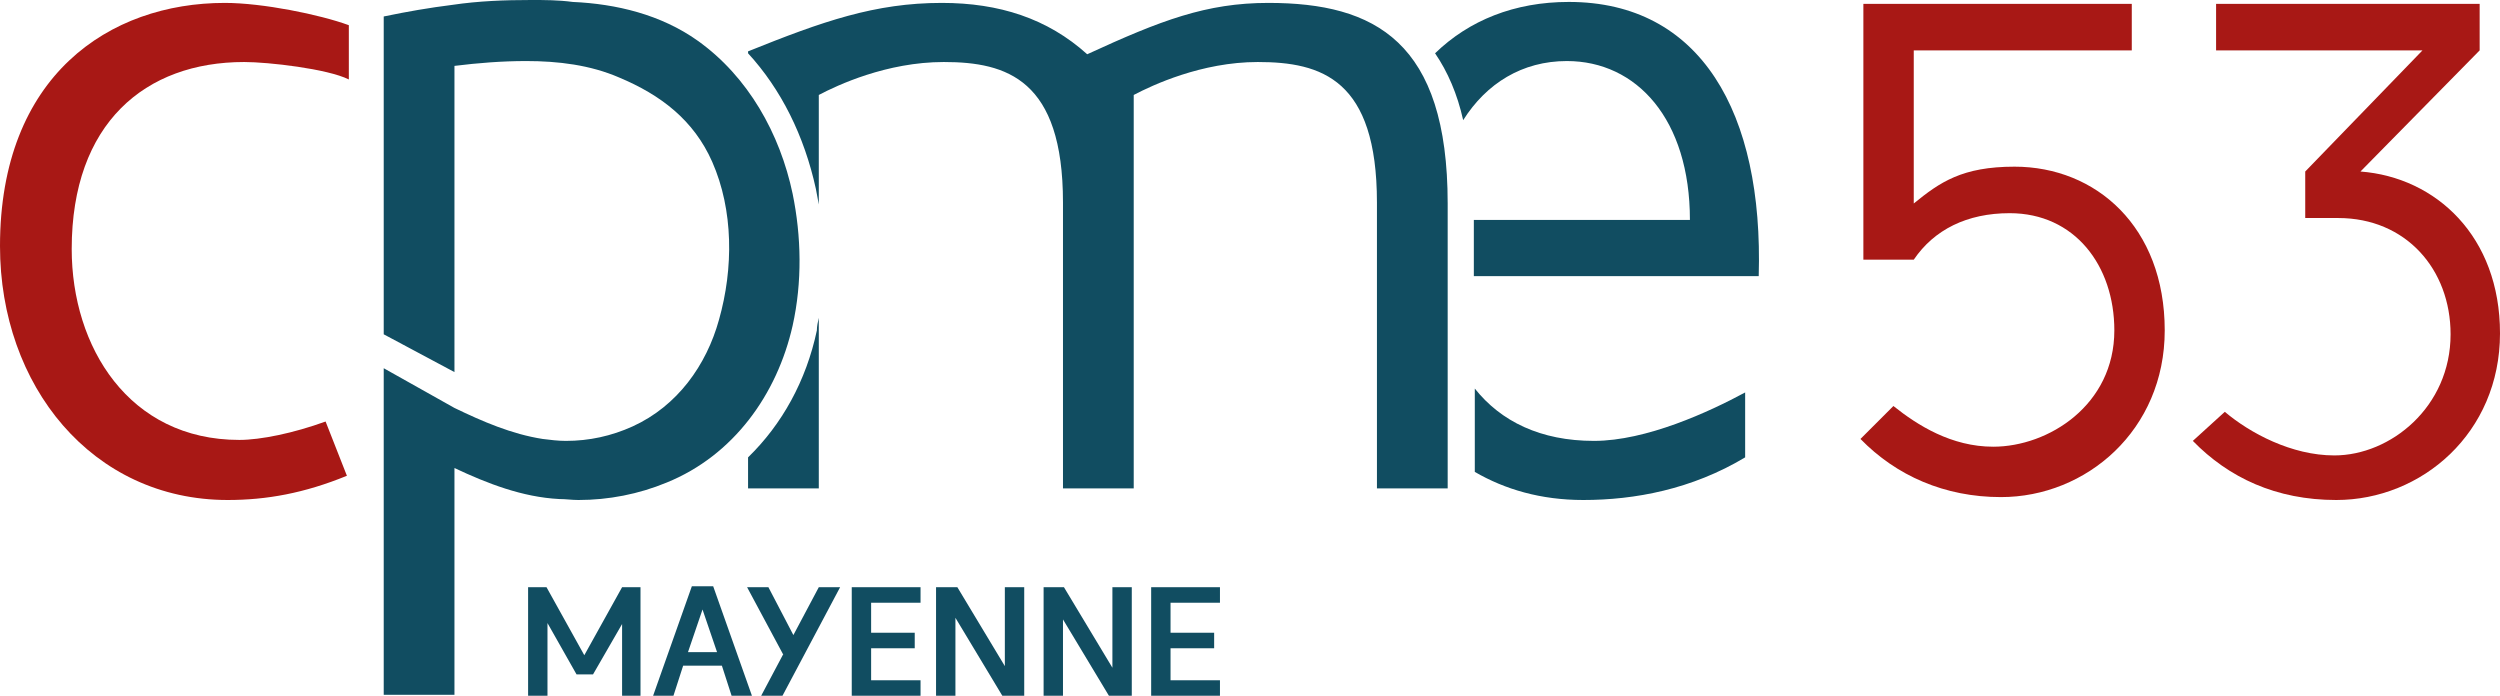 <?xml version="1.0" encoding="utf-8"?>
<!-- Generator: Adobe Illustrator 21.0.2, SVG Export Plug-In . SVG Version: 6.00 Build 0)  -->
<svg version="1.1" id="Calque_1" xmlns="http://www.w3.org/2000/svg" xmlns:xlink="http://www.w3.org/1999/xlink" x="0px" y="0px"
	 viewBox="0 0 258 71.8" style="enable-background:new 0 0 258 71.8;" xml:space="preserve">
<style type="text/css">
	.st0{fill:#114D61;}
	.st1{fill:#A81815;}
</style>
<g>
	<g>
		<path class="st0" d="M60.5,69.6h-1l-3-5.3v7.5h-2V60.6h1.9l4,7.2V69.6z M60.2,67.8l4-7.2h1.9v11.3h-1.9v-7.5l-3,5.2h-1V67.8z"/>
		<path class="st0" d="M77.6,71.8h-2.1l-1-3.1h-4l-1,3.1h-2.1l4-11.3h2.2L77.6,71.8z M71,67.3h3l-1.5-4.4L71,67.3z"/>
		<path class="st0" d="M77.1,60.6h2.2l3.6,6.9h-2.1L77.1,60.6z M84.5,60.6h2.2l-6,11.3h-2.2L84.5,60.6z"/>
		<path class="st0" d="M89.9,70.2h5.1v1.6h-7.1V60.6h7.1v1.6h-5.1v3.1h4.5v1.6h-4.5V70.2z"/>
		<path class="st0" d="M96.6,60.6h2v11.3h-2V60.6z M96.7,60.6h2.1l6.8,11.3h-2.1L96.7,60.6z M103.7,60.6h2v11.3h-2V60.6z"/>
		<path class="st0" d="M107.7,60.6h2v11.3h-2V60.6z M107.7,60.6h2.1l6.8,11.3h-2.1L107.7,60.6z M114.8,60.6h2v11.3h-2V60.6z"/>
		<path class="st0" d="M120.8,70.2h5.1v1.6h-7.1V60.6h7.1v1.6h-5.1v3.1h4.5v1.6h-4.5V70.2z"/>
	</g>
	<path class="st0" d="M163.4,51.6c5.3,0,11.2-1.1,16.7-4.4v-6.7c-3.7,2-10.2,5-15.6,5c-5.5,0-9.6-2-12.3-5.4v8.6
		C155.3,50.5,159,51.6,163.4,51.6"/>
	<path class="st0" d="M161.7,6.3c7.2,0,12.7,6,12.7,16.4h-22.3v5.8h29.4c0.5-16.9-6-28.3-19.6-28.3c-5.6,0-10.3,1.9-13.8,5.3
		c1.3,1.9,2.3,4.2,2.9,6.9C153.4,8.6,157.1,6.3,161.7,6.3"/>
	<path class="st0" d="M81.8,20L81.8,20c-1.3-6.2-4.6-12.1-9.8-15.8c-3.8-2.7-8.4-3.8-12.9-4C57.6,0,56.2,0,54.8,0
		c-2.7,0-5.4,0.1-8.1,0.5c-2.4,0.3-4.7,0.7-7.1,1.2v0.1v5.4v3.9v23.4l7.3,3.9V9.7V6.8c2.4-0.3,4.9-0.5,7.4-0.5
		c3.3,0,6.6,0.4,9.6,1.7c4.3,1.8,7.7,4.4,9.6,8.7c2.2,5,2.2,11,0.7,16.3c-1.3,4.7-4.3,8.9-8.9,11c-2.2,1-4.5,1.5-6.9,1.5
		c-0.8,0-1.6-0.1-2.4-0.2c-3.2-0.5-6.2-1.8-9.1-3.2L39.6,38v33.7h7.3V48.3c3.4,1.6,7,3,10.8,3.2c0.7,0,1.3,0.1,2,0.1
		c3.1,0,6.2-0.6,9.1-1.8c6.9-2.8,11.4-9.1,13-16.2C82.8,29.1,82.7,24.4,81.8,20L81.8,20z"/>
	<path class="st0" d="M77.2,47.2v3.2h7.3V32.8c-0.1,0.4-0.2,0.9-0.2,1.3C83.2,39.3,80.7,43.8,77.2,47.2z"/>
	<path class="st0" d="M130.9,0.3c-6.4,0-11.1,1.8-18.7,5.3c-4.1-3.7-9.1-5.3-15-5.3c-6.9,0-12.3,1.9-20,5v0.2c3.4,3.7,5.8,8.5,7,14
		c0.1,0.5,0.2,1.1,0.3,1.6V9.8c1.9-1,7-3.4,12.9-3.4c6.5,0,12.3,1.8,12.3,14.5v29.5h7.3V9.8c1.9-1,7-3.4,12.8-3.4
		c6.6,0,12.3,1.8,12.3,14.5v29.5h7.3V21C149.4,4.3,141.9,0.3,130.9,0.3z"/>
	<path class="st1" d="M0,25.4c0,14.4,9.5,26.2,23.5,26.2c4,0,7.9-0.7,12.3-2.5l-2.2-5.6c-3.3,1.2-6.7,1.9-8.9,1.9
		c-11.4,0-17.3-9.6-17.3-19.7c0-13,7.6-19.3,17.8-19.3c2.5,0,8.6,0.7,10.8,1.8V2.6C33,1.5,27.1,0.3,23.2,0.3C11.3,0.3,0,7.8,0,25.4"
		/>
	<g>
		<path class="st1" d="M192.3,26.6V0.4H220v4.8h-22.5v15.8c2.7-2.2,5-3.8,10.4-3.8c8.4,0,15.5,6.2,15.5,16.9
			c0,10.3-8.1,17.2-16.9,17.2c-5.8,0-10.8-2.2-14.5-6l3.4-3.4c2.5,2,6,4.2,10.3,4.2c5.7,0,12.5-4.3,12.5-12
			c0-6.7-4.1-12.1-10.8-12.1c-4.4,0-7.8,1.7-9.9,4.8H192.3z"/>
		<path class="st1" d="M237.9,17.7L250,5.2h-21.3V0.4h27.2v4.8l-12.3,12.5c7.8,0.6,14.4,6.7,14.4,16.7c0,10.3-8.1,17.2-16.9,17.2
			c-6.2,0-11.1-2.3-14.8-6.1l3.3-3c2.6,2.2,6.9,4.5,11.3,4.5c5.8,0,12-5,12-12.5c0-6.7-4.6-12-11.6-12h-3.4V17.7z"/>
	</g>
</g>
</svg>
